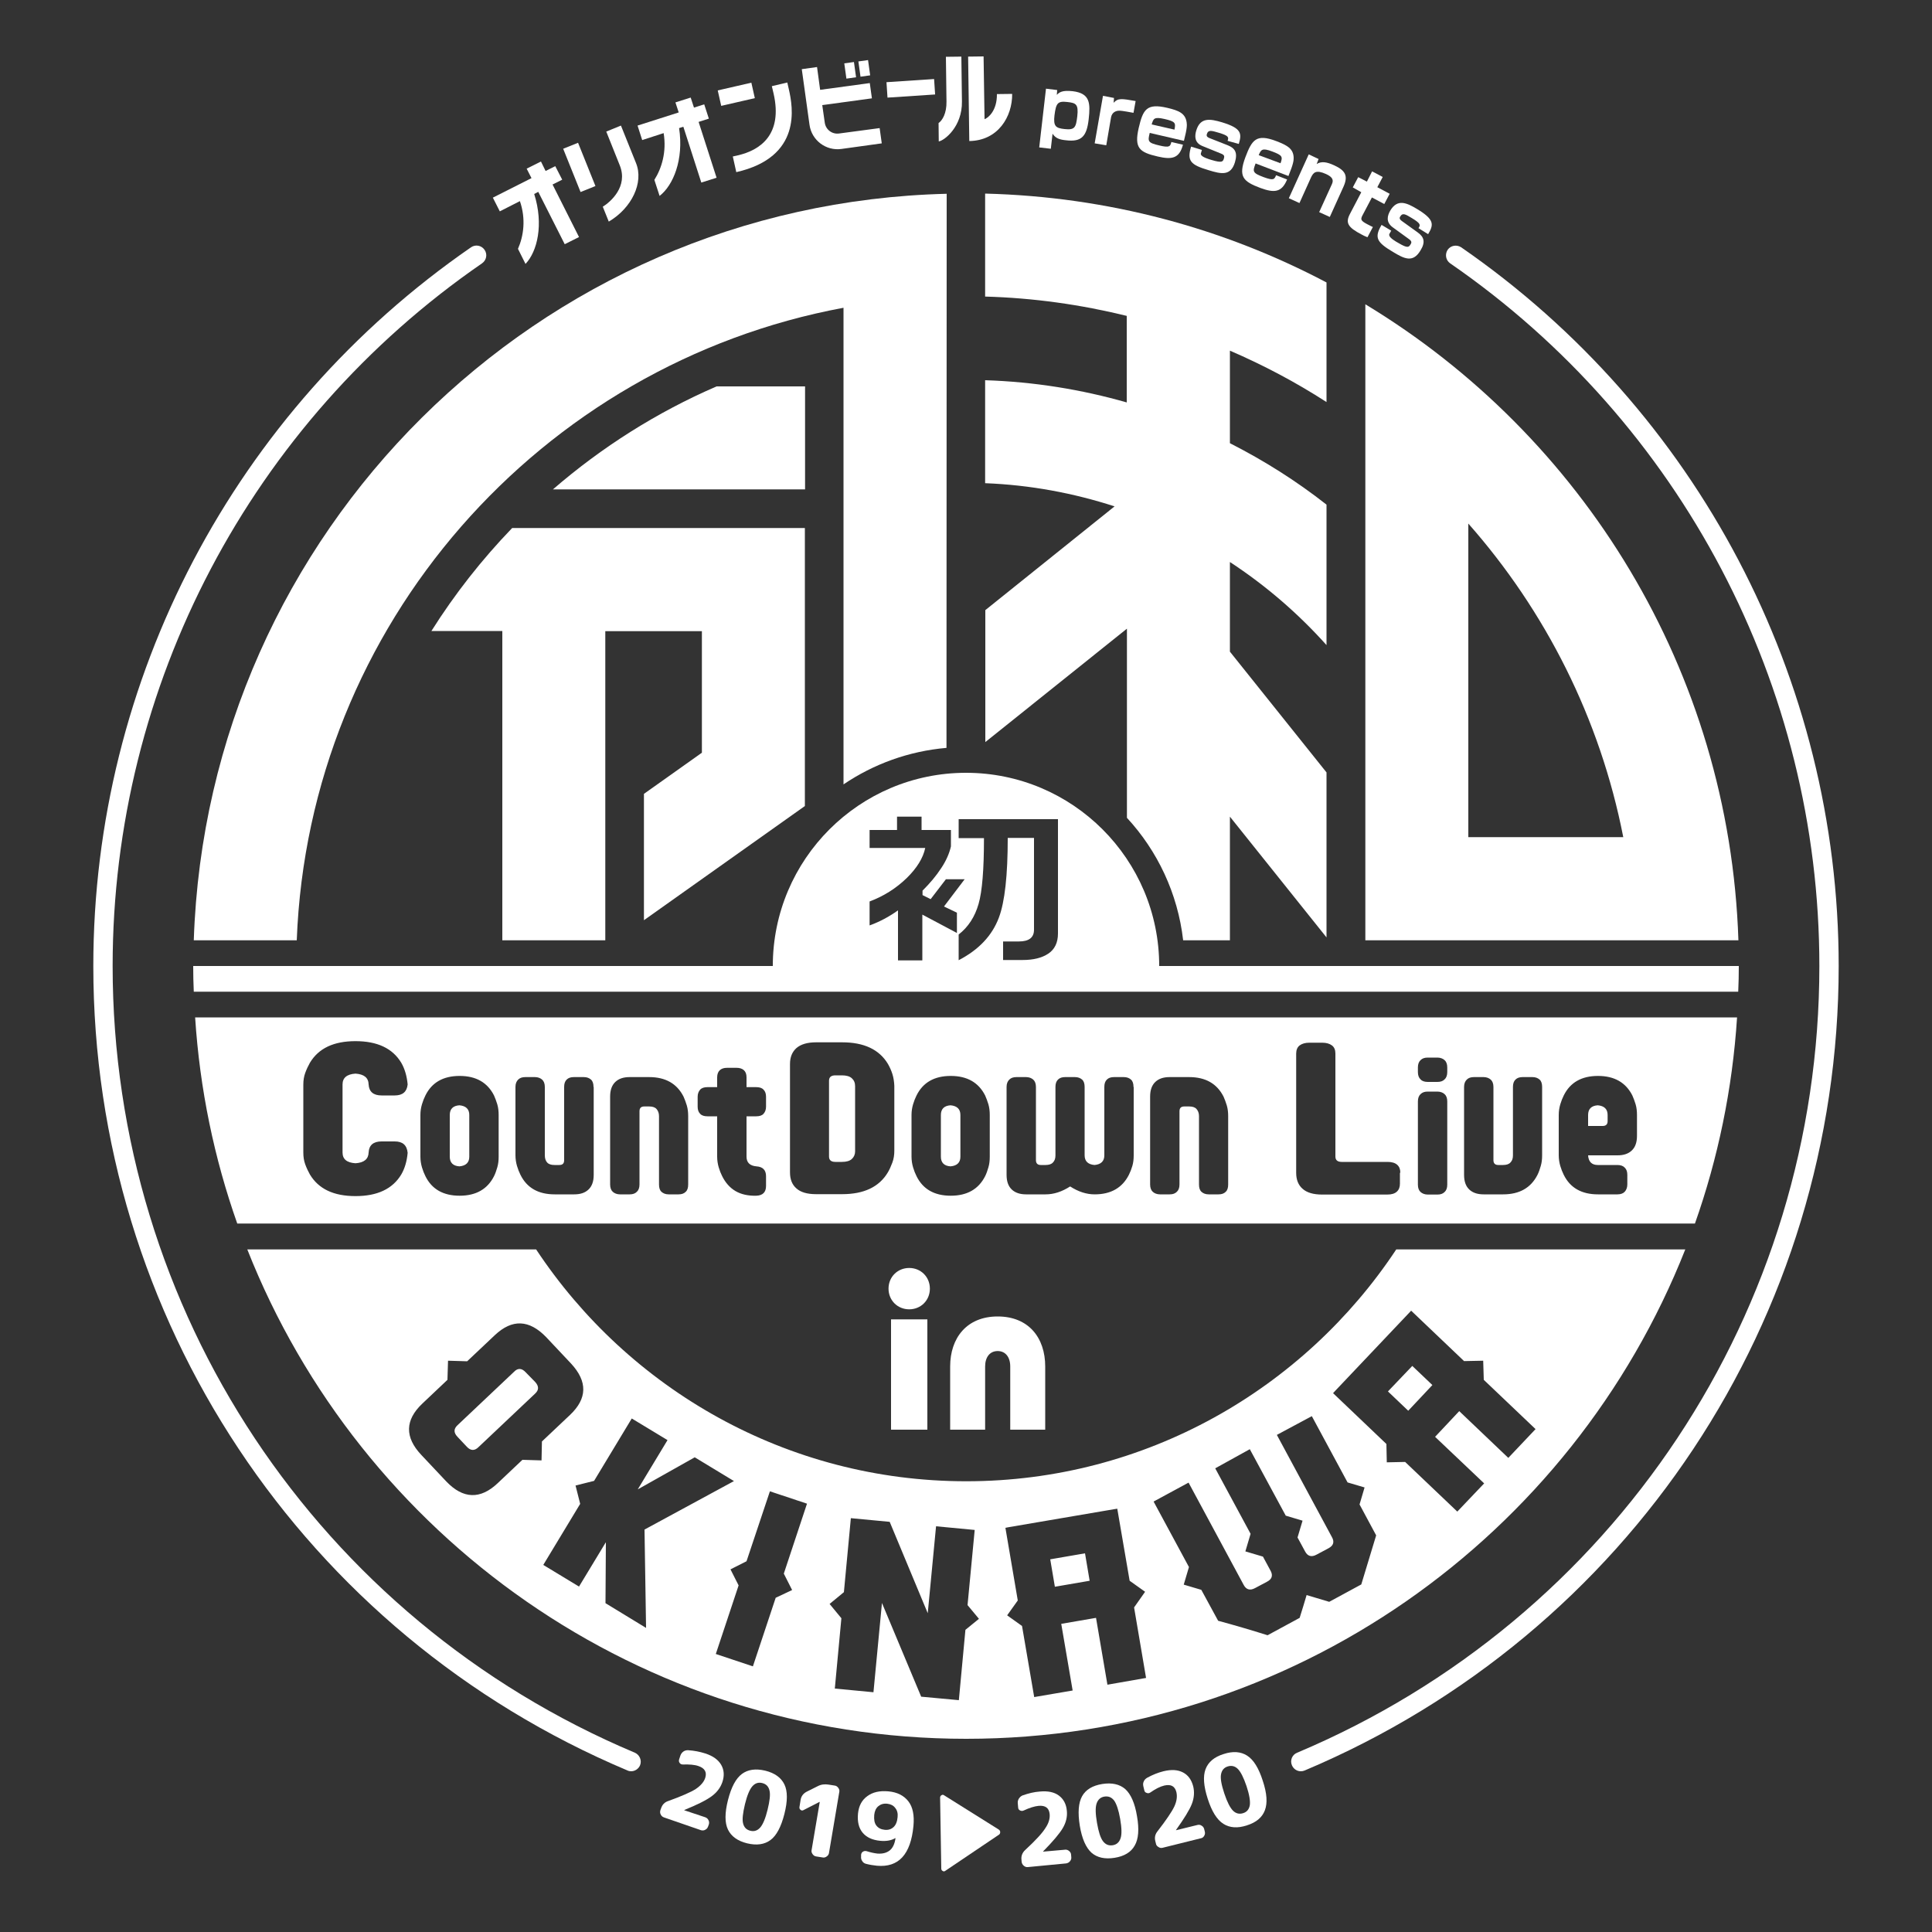 <?xml version="1.0" encoding="utf-8"?>
<!-- Generator: Adobe Illustrator 23.0.6, SVG Export Plug-In . SVG Version: 6.00 Build 0)  -->
<svg version="1.1" id="B_x5F_オリオンあり_x5F_0920"
	 xmlns="http://www.w3.org/2000/svg" xmlns:xlink="http://www.w3.org/1999/xlink" x="0px" y="0px" viewBox="0 0 100 100"
	 style="enable-background:new 0 0 100 100;" xml:space="preserve">
<rect x="0" y="0" width="100" height="100" fill="#333333" stroke="none"/>
<style type="text/css">
	.st0{fill:#FFFFFF;}
</style>
<g>
	<g>
		<g>
			<path class="st0" d="M47.06,65.63c0.6,0,1.07,0.46,1.07,1.07c0,0.61-0.47,1.07-1.07,1.07c-0.6,0-1.07-0.46-1.07-1.07
				C45.99,66.09,46.46,65.63,47.06,65.63z M48,74h-1.88v-5.71H48V74z"/>
			<path class="st0" d="M49.18,74v-3.27c0-1.48,0.86-2.59,2.46-2.59c1.6,0,2.46,1.1,2.46,2.59V74h-1.81v-3.27
				c0-0.49-0.25-0.8-0.65-0.8s-0.65,0.31-0.65,0.8V74H49.18z"/>
		</g>
	</g>
	<path class="st0" d="M12.28,63.33c-1.19-3.37-1.94-6.95-2.18-10.67h79.81c-0.24,3.72-0.99,7.3-2.18,10.67H73.09H26.91H12.28z
		 M20.43,59.08h-0.68c-0.42,0-0.65,0.19-0.67,0.57c-0.01,0.34-0.23,0.53-0.68,0.56c-0.45-0.03-0.67-0.21-0.67-0.56v-3.52
		c0-0.34,0.22-0.53,0.67-0.56c0.44,0.03,0.67,0.21,0.68,0.56c0.02,0.38,0.25,0.57,0.67,0.57h0.68c0.41,0,0.63-0.19,0.67-0.57
		c-0.04-0.43-0.15-0.81-0.33-1.12c-0.45-0.75-1.24-1.12-2.37-1.12c-1.13,0-1.91,0.37-2.36,1.12c-0.09,0.16-0.17,0.33-0.24,0.52
		c-0.07,0.19-0.1,0.39-0.1,0.61v3.52c0,0.22,0.03,0.42,0.1,0.61c0.07,0.19,0.15,0.36,0.24,0.52c0.45,0.75,1.23,1.12,2.36,1.12
		c1.13,0,1.92-0.37,2.37-1.12c0.18-0.31,0.29-0.68,0.33-1.12C21.06,59.27,20.84,59.08,20.43,59.08z M25.81,57.71
		c0-0.19-0.02-0.38-0.07-0.55c-0.05-0.17-0.11-0.32-0.17-0.46c-0.34-0.67-0.93-1.01-1.78-1.01c-0.85,0-1.44,0.34-1.77,1.01
		c-0.07,0.14-0.13,0.29-0.18,0.46c-0.05,0.17-0.08,0.35-0.08,0.55v2.16c0,0.19,0.03,0.38,0.08,0.55s0.11,0.32,0.18,0.46
		c0.33,0.67,0.92,1.01,1.77,1.01c0.85,0,1.44-0.34,1.78-1.01c0.07-0.14,0.12-0.29,0.17-0.46s0.07-0.35,0.07-0.55V57.71z
		 M23.78,60.37c-0.33-0.02-0.5-0.19-0.5-0.5v-2.16c0-0.31,0.17-0.48,0.5-0.5c0.34,0.03,0.51,0.2,0.51,0.5v2.16
		C24.29,60.17,24.12,60.34,23.78,60.37z M30.72,56.26c0-0.17-0.04-0.3-0.13-0.38c-0.09-0.08-0.21-0.13-0.37-0.13H29.7
		c-0.16,0-0.28,0.04-0.37,0.13c-0.09,0.09-0.13,0.21-0.13,0.38v3.79c0,0.17-0.08,0.25-0.25,0.25h-0.25c-0.17,0-0.3-0.04-0.38-0.13
		c-0.08-0.09-0.12-0.21-0.12-0.37v-3.54c0-0.17-0.05-0.3-0.14-0.38c-0.09-0.08-0.22-0.13-0.37-0.13h-0.5
		c-0.16,0-0.28,0.04-0.37,0.13c-0.09,0.09-0.14,0.21-0.14,0.38v3.54c0,0.19,0.03,0.38,0.08,0.55c0.05,0.17,0.11,0.32,0.18,0.46
		c0.33,0.67,0.92,1.01,1.77,1.01h1.01c0.32,0,0.56-0.08,0.74-0.25c0.18-0.17,0.27-0.42,0.27-0.76V56.26z M35.62,57.77
		c0-0.19-0.02-0.38-0.07-0.55c-0.05-0.17-0.11-0.32-0.17-0.46c-0.34-0.67-0.93-1.01-1.78-1.01h-1.01c-0.32,0-0.56,0.08-0.74,0.25
		c-0.18,0.17-0.27,0.42-0.27,0.76v4.55c0,0.17,0.05,0.3,0.14,0.38c0.09,0.08,0.22,0.13,0.37,0.13h0.5c0.16,0,0.28-0.04,0.37-0.13
		c0.09-0.08,0.14-0.21,0.14-0.38v-3.79c0-0.17,0.08-0.25,0.25-0.25h0.25c0.17,0,0.3,0.04,0.38,0.13c0.08,0.09,0.13,0.21,0.13,0.37
		v3.54c0,0.17,0.04,0.3,0.13,0.38c0.09,0.08,0.21,0.13,0.37,0.13h0.51c0.16,0,0.28-0.04,0.37-0.13c0.09-0.08,0.13-0.21,0.13-0.38
		V57.77z M39.65,60.88c0-0.32-0.17-0.49-0.5-0.51c-0.34-0.03-0.51-0.2-0.51-0.5v-2.09h0.5c0.17,0,0.3-0.04,0.38-0.13
		c0.08-0.09,0.13-0.21,0.13-0.37v-0.51c0-0.16-0.04-0.28-0.13-0.37c-0.08-0.09-0.21-0.13-0.38-0.13h-0.5v-0.51
		c0-0.17-0.05-0.29-0.14-0.37c-0.09-0.08-0.22-0.12-0.37-0.12h-0.5c-0.16,0-0.28,0.04-0.37,0.12c-0.09,0.08-0.14,0.21-0.14,0.37
		v0.51h-0.5c-0.17,0-0.3,0.04-0.38,0.13c-0.08,0.09-0.13,0.21-0.13,0.37v0.51c0,0.16,0.04,0.28,0.13,0.37
		c0.08,0.09,0.21,0.13,0.38,0.13h0.5v2.09c0,0.19,0.03,0.38,0.08,0.55c0.05,0.17,0.11,0.32,0.18,0.46c0.17,0.34,0.4,0.6,0.69,0.77
		c0.29,0.17,0.65,0.25,1.07,0.24c0.34-0.01,0.51-0.18,0.51-0.51V60.88z M46.19,55.59c-0.06-0.19-0.14-0.36-0.23-0.52
		c-0.45-0.75-1.24-1.12-2.37-1.12h-1.35c-0.45,0-0.79,0.1-1.02,0.3c-0.22,0.2-0.33,0.47-0.33,0.82v5.62c0,0.35,0.11,0.63,0.33,0.82
		c0.22,0.2,0.56,0.3,1.02,0.3h1.35c1.12,0,1.91-0.37,2.36-1.12c0.09-0.15,0.17-0.33,0.24-0.52c0.07-0.19,0.1-0.39,0.1-0.61V56.2
		C46.28,55.99,46.25,55.78,46.19,55.59z M44.09,59.99c-0.11,0.1-0.28,0.15-0.51,0.15h-0.34c-0.22,0-0.33-0.09-0.33-0.28v-3.92
		c0-0.19,0.11-0.28,0.33-0.28h0.34c0.23,0,0.4,0.05,0.51,0.15c0.11,0.1,0.17,0.23,0.17,0.41v3.38
		C44.26,59.75,44.2,59.89,44.09,59.99z M51.23,57.71c0-0.19-0.02-0.38-0.07-0.55c-0.05-0.17-0.11-0.32-0.17-0.46
		c-0.34-0.67-0.93-1.01-1.78-1.01c-0.85,0-1.44,0.34-1.77,1.01c-0.07,0.14-0.13,0.29-0.18,0.46c-0.05,0.17-0.08,0.35-0.08,0.55v2.16
		c0,0.19,0.03,0.38,0.08,0.55c0.05,0.17,0.11,0.32,0.18,0.46c0.33,0.67,0.92,1.01,1.77,1.01c0.85,0,1.44-0.34,1.78-1.01
		c0.07-0.14,0.12-0.29,0.17-0.46s0.07-0.35,0.07-0.55V57.71z M49.2,60.37c-0.33-0.02-0.5-0.19-0.5-0.5v-2.16
		c0-0.31,0.17-0.48,0.5-0.5c0.34,0.03,0.51,0.2,0.51,0.5v2.16C49.71,60.17,49.54,60.34,49.2,60.37z M58.67,56.26
		c0-0.17-0.04-0.3-0.13-0.38c-0.09-0.08-0.21-0.13-0.37-0.13h-0.51c-0.16,0-0.28,0.04-0.37,0.13c-0.09,0.09-0.13,0.21-0.13,0.38
		v3.54c0,0.3-0.17,0.47-0.51,0.5c-0.34-0.03-0.51-0.2-0.51-0.5v-3.54c0-0.17-0.04-0.3-0.13-0.38c-0.09-0.08-0.21-0.13-0.37-0.13
		h-0.51c-0.16,0-0.28,0.04-0.37,0.13c-0.09,0.09-0.13,0.21-0.13,0.38v3.54c0,0.16-0.04,0.28-0.13,0.37
		c-0.08,0.09-0.21,0.13-0.38,0.13h-0.25c-0.16,0-0.25-0.08-0.25-0.25v-3.79c0-0.17-0.05-0.3-0.14-0.38
		c-0.09-0.08-0.22-0.13-0.37-0.13h-0.5c-0.16,0-0.28,0.04-0.37,0.13c-0.09,0.09-0.14,0.21-0.14,0.38v4.55
		c0,0.34,0.09,0.59,0.27,0.76c0.18,0.17,0.43,0.25,0.74,0.25h1.01c0.43,0,0.85-0.14,1.27-0.41c0.42,0.27,0.84,0.41,1.27,0.41
		c0.84,0,1.43-0.34,1.77-1.01c0.07-0.14,0.13-0.29,0.18-0.46c0.05-0.17,0.07-0.35,0.07-0.55V56.26z M63.57,57.77
		c0-0.19-0.02-0.38-0.07-0.55c-0.05-0.17-0.11-0.32-0.17-0.46c-0.34-0.67-0.93-1.01-1.78-1.01h-1.01c-0.32,0-0.56,0.08-0.74,0.25
		c-0.18,0.17-0.27,0.42-0.27,0.76v4.55c0,0.17,0.05,0.3,0.14,0.38c0.09,0.08,0.22,0.13,0.37,0.13h0.5c0.16,0,0.28-0.04,0.37-0.13
		c0.09-0.08,0.14-0.21,0.14-0.38v-3.79c0-0.17,0.08-0.25,0.25-0.25h0.25c0.17,0,0.3,0.04,0.38,0.13c0.08,0.09,0.13,0.21,0.13,0.37
		v3.54c0,0.17,0.04,0.3,0.13,0.38c0.09,0.08,0.21,0.13,0.37,0.13h0.51c0.16,0,0.28-0.04,0.37-0.13c0.09-0.08,0.13-0.21,0.13-0.38
		V57.77z M72.48,60.7c0-0.18-0.05-0.31-0.16-0.41c-0.11-0.1-0.28-0.15-0.5-0.15h-2.37c-0.22,0-0.33-0.09-0.33-0.28v-5.33
		c0-0.19-0.06-0.33-0.18-0.42c-0.12-0.09-0.29-0.14-0.5-0.14h-0.67c-0.21,0-0.38,0.05-0.5,0.14c-0.12,0.09-0.18,0.24-0.18,0.42v6.18
		c0,0.35,0.11,0.63,0.33,0.82c0.22,0.2,0.56,0.3,1.01,0.3h3.37c0.23,0,0.39-0.05,0.5-0.15c0.11-0.1,0.16-0.24,0.16-0.41V60.7z
		 M74.91,55.25c0-0.17-0.05-0.3-0.14-0.38c-0.09-0.08-0.22-0.13-0.37-0.13h-0.5c-0.16,0-0.28,0.04-0.37,0.13
		c-0.09,0.08-0.14,0.21-0.14,0.38v0.24c0,0.17,0.05,0.3,0.14,0.38C73.61,55.96,73.74,56,73.9,56h0.5c0.16,0,0.28-0.04,0.37-0.13
		c0.09-0.08,0.14-0.21,0.14-0.38V55.25z M74.91,57.01c0-0.17-0.05-0.3-0.14-0.38c-0.09-0.08-0.22-0.13-0.37-0.13h-0.5
		c-0.16,0-0.28,0.04-0.37,0.13c-0.09,0.08-0.14,0.21-0.14,0.38v4.31c0,0.17,0.05,0.3,0.14,0.38c0.09,0.08,0.22,0.13,0.37,0.13h0.5
		c0.16,0,0.28-0.04,0.37-0.13c0.09-0.08,0.14-0.21,0.14-0.38V57.01z M79.82,56.26c0-0.17-0.04-0.3-0.13-0.38
		c-0.09-0.08-0.21-0.13-0.37-0.13h-0.51c-0.16,0-0.28,0.04-0.37,0.13c-0.09,0.09-0.13,0.21-0.13,0.38v3.54
		c0,0.16-0.04,0.28-0.13,0.37c-0.08,0.09-0.21,0.13-0.38,0.13h-0.25c-0.16,0-0.25-0.08-0.25-0.25v-3.79c0-0.17-0.05-0.3-0.14-0.38
		c-0.09-0.08-0.22-0.13-0.37-0.13h-0.5c-0.16,0-0.28,0.04-0.37,0.13c-0.09,0.09-0.14,0.21-0.14,0.38v4.55
		c0,0.34,0.09,0.59,0.27,0.76c0.18,0.17,0.43,0.25,0.74,0.25h1.01c0.85,0,1.44-0.34,1.78-1.01c0.07-0.14,0.12-0.29,0.17-0.46
		c0.05-0.17,0.07-0.35,0.07-0.55V56.26z M84.73,57.71c0-0.19-0.02-0.38-0.07-0.55c-0.05-0.17-0.11-0.32-0.17-0.46
		c-0.34-0.67-0.93-1.01-1.78-1.01c-0.85,0-1.44,0.34-1.77,1.01c-0.07,0.14-0.13,0.29-0.18,0.46c-0.05,0.17-0.08,0.35-0.08,0.55v2.09
		c0,0.19,0.03,0.38,0.08,0.55c0.05,0.17,0.11,0.32,0.18,0.46c0.33,0.67,0.92,1.01,1.77,1.01h1.01c0.17,0,0.3-0.05,0.38-0.14
		c0.08-0.09,0.13-0.22,0.13-0.37v-0.5c0-0.16-0.04-0.28-0.13-0.37c-0.08-0.09-0.21-0.14-0.38-0.14H82.7c-0.31,0-0.48-0.17-0.5-0.5
		h1.52c0.32,0,0.56-0.08,0.74-0.25c0.18-0.17,0.27-0.42,0.27-0.76V57.71z M82.95,58.28H82.2v-0.57c0-0.31,0.17-0.48,0.5-0.5
		c0.34,0.03,0.51,0.2,0.51,0.5v0.32C83.21,58.2,83.12,58.28,82.95,58.28z"/>
	<path class="st0" d="M90,50c0,0.45-0.01,0.89-0.03,1.33H10.03C10.01,50.89,10,50.45,10,50h5.33H40c0-5.52,4.48-10,10-10
		s10,4.48,10,10H90z M46.43,42.27v0.69h-1.42v0.93h2.88c-0.11,0.52-0.43,1.04-0.96,1.56c-0.56,0.54-1.2,0.94-1.92,1.21v1.24
		c0.52-0.19,1.01-0.45,1.47-0.78v2.59h1.26v-2.37l1.79,0.95v-1.05l-0.67-0.32l1.07-1.41h-0.97l-0.79,1.03l-0.42-0.21V46.1
		c0.39-0.39,0.71-0.77,0.97-1.17c0.26-0.39,0.42-0.77,0.5-1.12v-0.85h-1.52v-0.69H46.43z M49.62,42.4v0.98h1.31
		c0,1.62-0.09,2.75-0.28,3.41c-0.19,0.66-0.53,1.19-1.03,1.58v1.33c1.04-0.54,1.73-1.27,2.08-2.2c0.31-0.82,0.46-2.2,0.46-4.13h1.36
		v4.75c0,0.41-0.26,0.61-0.79,0.61h-0.81v0.96h1c0.57,0,1.01-0.11,1.34-0.33c0.33-0.22,0.5-0.57,0.5-1.04V42.4H49.62z"/>
	<path class="st0" d="M73.1,70.7l1.04,0.99l-1.25,1.33l-1.05-1L73.1,70.7z M54.36,80.71l0.24,1.42l1.8-0.31l-0.24-1.42L54.36,80.71z
		 M87.23,64.67C81.37,79.5,66.92,90,50.01,90S18.65,79.5,12.8,64.67h14.95c4.78,7.22,12.97,12,22.26,12s17.48-4.78,22.26-12H87.23z
		 M28.05,74.61l1.45-1.37c0.9-0.85,0.92-1.73,0.06-2.66l-1.29-1.37c-0.88-0.91-1.76-0.95-2.66-0.1l-1.43,1.35l-0.99-0.03l-0.03,0.99
		l-1.3,1.23c-0.9,0.85-0.92,1.74-0.05,2.66l1.29,1.37c0.87,0.91,1.76,0.94,2.66,0.09l1.28-1.21l0.99,0.03L28.05,74.61z M33.44,84.26
		l-0.08-5.09l4.63-2.51l-2.03-1.23l-2.95,1.66l1.54-2.55l-1.85-1.12l-1.95,3.23l-0.96,0.24l0.24,0.95l-1.91,3.16l1.85,1.12
		l1.38-2.28l0.01,0l-0.02,3.14L33.44,84.26z M40.57,81.45l1.2-3.62l-1.92-0.64l-1.21,3.62l-0.83,0.42l0.42,0.83l-1.18,3.55
		l1.92,0.64l1.18-3.55L41,82.3L40.57,81.45z M50.67,83.79l-0.59-0.71l0.37-3.89l-2-0.19l-0.43,4.5l-1.97-4.73l-2.01-0.19l-0.36,3.83
		l-0.74,0.61l0.61,0.74l-0.34,3.64l2,0.19l0.44-4.62l2.03,4.85l1.95,0.18l0.34-3.64L50.67,83.79z M59.32,86.85l-0.62-3.65l0.57-0.81
		l-0.8-0.57l-0.64-3.73l-0.19,0.03l-5.45,0.93l-0.15,0.03l0.64,3.76l-0.55,0.77l0.77,0.55l0.63,3.68l1.99-0.34l-0.59-3.45l1.8-0.31
		l0.59,3.46L59.32,86.85z M71.23,79.47l-0.86-1.6l0.26-0.88l-0.88-0.26L67.9,73.3l-1.81,0.97l2.85,5.29
		c0.14,0.25,0.08,0.44-0.18,0.58l-0.62,0.33c-0.26,0.14-0.46,0.08-0.59-0.17l-0.39-0.72l0.26-0.87l-0.87-0.26l-1.86-3.44L62.9,76
		l1.83,3.39l-0.27,0.91l0.91,0.27l0.41,0.76c0.11,0.23,0.05,0.41-0.2,0.54l-0.62,0.33c-0.26,0.14-0.46,0.08-0.59-0.17l-2.85-5.29
		l-1.81,0.98l1.83,3.39l-0.27,0.91l0.91,0.27l0.87,1.6c0.85,0.23,1.7,0.48,2.56,0.75l1.66-0.9c0.13-0.41,0.25-0.81,0.36-1.18
		c0.39,0.12,0.78,0.23,1.17,0.35l1.66-0.9C70.74,81.08,71,80.23,71.23,79.47z M79.48,73.97l-2.68-2.55l-0.03-0.99l-0.99,0.02
		l-2.74-2.61l-0.13,0.14L69.1,72l-0.1,0.11l2.76,2.63l0.02,0.95l0.95-0.02l2.7,2.57l1.39-1.46l-2.54-2.41l1.25-1.33l2.54,2.42
		L79.48,73.97z M27.21,71.03c-0.2-0.22-0.41-0.23-0.6-0.03l-2.92,2.76c-0.21,0.19-0.22,0.39-0.01,0.61l0.48,0.51
		c0.2,0.22,0.41,0.22,0.61,0.02l2.92-2.76c0.21-0.19,0.21-0.39,0.01-0.61L27.21,71.03z"/>
	<g>
		<g>
			<path class="st0" d="M89.98,48.67C89.52,34.7,81.9,22.54,70.67,15.75l0,32.92L89.98,48.67z M76,27.1
				c3.99,4.52,6.82,10.09,8.02,16.23H76V27.1z"/>
			<path class="st0" d="M58.33,42.33c1.58,1.71,2.63,3.91,2.91,6.34h2.42v-6.4l5,6.25v-8.54l-5-6.25v-4.64
				c1.85,1.21,3.53,2.66,5,4.3v-7.27c-1.55-1.22-3.23-2.28-5-3.18v-1.49v-3.3c1.74,0.75,3.42,1.64,5,2.66v-6.19
				c-5.3-2.8-11.3-4.44-17.67-4.6v5.33c2.52,0.07,4.97,0.42,7.33,1v4.48c-2.34-0.67-4.8-1.07-7.33-1.15v5.33
				c2.33,0.09,4.57,0.51,6.7,1.2L51,31.58v6.83l7.33-5.87V42.33z"/>
		</g>
		<g>
			<path class="st0" d="M26,48.67h5.33v-16h5v6.29l-3,2.13v6.54l8.33-5.91V27.33H26.51c-1.57,1.63-2.97,3.41-4.18,5.33H26V48.67z"/>
			<path class="st0" d="M41.67,20h-4.58c-3.1,1.34-5.95,3.15-8.47,5.33h13.05V20z"/>
			<path class="st0" d="M49,10.03c-21.18,0.52-38.27,17.5-38.97,38.64h5.33c0.62-16.35,12.63-29.83,28.3-32.74v24.67
				c1.55-1.05,3.37-1.72,5.33-1.89L49,10.03z"/>
		</g>
	</g>
	<g>
		<g>
			<path class="st0" d="M34.37,94.07c-0.08-0.03-0.13-0.07-0.17-0.15c-0.04-0.07-0.04-0.15-0.02-0.22l0.04-0.11
				c0.06-0.18,0.18-0.31,0.37-0.37c0.69-0.25,1.17-0.46,1.42-0.62c0.25-0.17,0.42-0.36,0.49-0.57c0.1-0.3-0.02-0.51-0.35-0.62
				c-0.2-0.07-0.47-0.09-0.8-0.08c-0.07,0-0.13-0.02-0.17-0.08c-0.04-0.05-0.05-0.11-0.03-0.18l0.07-0.21
				c0.03-0.08,0.08-0.15,0.15-0.2c0.07-0.05,0.15-0.07,0.24-0.07c0.32,0.02,0.62,0.08,0.9,0.17c0.4,0.13,0.67,0.33,0.82,0.59
				c0.15,0.26,0.17,0.56,0.06,0.89c-0.1,0.29-0.28,0.53-0.55,0.73c-0.27,0.2-0.74,0.44-1.41,0.71c0,0-0.01,0.01-0.01,0.01
				c0,0,0,0.01,0,0.01l1.08,0.36c0.08,0.03,0.13,0.07,0.17,0.15c0.04,0.07,0.04,0.15,0.02,0.22l-0.04,0.11
				c-0.03,0.08-0.07,0.13-0.15,0.17c-0.07,0.04-0.15,0.04-0.22,0.02L34.37,94.07z"/>
			<path class="st0" d="M39.88,95.24c-0.31,0.23-0.71,0.29-1.21,0.17c-0.49-0.12-0.82-0.36-0.99-0.71c-0.17-0.35-0.17-0.86,0-1.53
				c0.17-0.67,0.41-1.12,0.72-1.35c0.31-0.23,0.71-0.29,1.21-0.17c0.49,0.12,0.82,0.36,0.99,0.71c0.17,0.35,0.17,0.86,0,1.53
				S40.19,95.01,39.88,95.24z M39.83,92.68c-0.05-0.21-0.17-0.34-0.38-0.39c-0.2-0.05-0.37,0.01-0.51,0.17
				c-0.14,0.16-0.27,0.47-0.38,0.92c-0.11,0.46-0.15,0.79-0.1,0.99c0.05,0.21,0.17,0.34,0.38,0.39c0.2,0.05,0.37-0.01,0.51-0.17
				c0.14-0.16,0.27-0.47,0.38-0.92C39.84,93.22,39.88,92.89,39.83,92.68z"/>
			<path class="st0" d="M41.59,93.69c-0.05,0.03-0.1,0.03-0.15-0.01c-0.05-0.04-0.07-0.08-0.06-0.15l0.06-0.37
				c0.03-0.19,0.14-0.33,0.31-0.42l0.58-0.29c0.17-0.09,0.36-0.11,0.55-0.08l0.32,0.05c0.08,0.01,0.14,0.05,0.19,0.12
				c0.05,0.07,0.07,0.14,0.05,0.22l-0.53,3.14c-0.01,0.08-0.05,0.14-0.12,0.19c-0.07,0.05-0.14,0.07-0.22,0.05l-0.32-0.05
				c-0.08-0.01-0.14-0.05-0.19-0.12c-0.05-0.07-0.07-0.14-0.05-0.22l0.42-2.48l-0.01,0l-0.01,0L41.59,93.69z"/>
			<path class="st0" d="M45.56,95.28c-0.41-0.04-0.71-0.18-0.91-0.42c-0.2-0.24-0.28-0.57-0.24-0.99c0.04-0.4,0.2-0.7,0.48-0.9
				c0.28-0.21,0.64-0.29,1.09-0.25c0.46,0.04,0.81,0.22,1.04,0.52c0.23,0.3,0.31,0.72,0.26,1.27c-0.14,1.48-0.77,2.16-1.89,2.06
				c-0.19-0.02-0.38-0.05-0.57-0.1c-0.08-0.02-0.15-0.07-0.19-0.14c-0.05-0.07-0.07-0.15-0.06-0.24L44.57,96
				c0.01-0.07,0.04-0.13,0.1-0.16c0.06-0.04,0.13-0.04,0.2-0.02c0.19,0.06,0.37,0.1,0.54,0.12c0.26,0.02,0.47-0.03,0.64-0.16
				c0.16-0.13,0.26-0.34,0.3-0.63c0,0,0-0.01,0-0.01l-0.01,0C46.14,95.26,45.88,95.31,45.56,95.28z M45.92,93.36
				c-0.19-0.02-0.34,0.03-0.46,0.13c-0.12,0.1-0.19,0.25-0.21,0.45c-0.02,0.24,0.01,0.42,0.11,0.55c0.1,0.13,0.24,0.2,0.43,0.22
				c0.19,0.02,0.34-0.03,0.46-0.14c0.12-0.11,0.19-0.29,0.21-0.52c0.02-0.19-0.02-0.35-0.13-0.48
				C46.24,93.45,46.1,93.38,45.92,93.36z"/>
			<path class="st0" d="M51.7,94.7c0.04,0.03,0.07,0.07,0.07,0.13c0,0.06-0.02,0.1-0.06,0.13l-2.79,1.88
				c-0.04,0.03-0.09,0.03-0.13,0c-0.05-0.03-0.07-0.07-0.07-0.13l-0.06-3.66c0-0.06,0.02-0.1,0.07-0.13c0.05-0.03,0.09-0.03,0.13,0
				L51.7,94.7z"/>
			<path class="st0" d="M53.2,96.64c-0.08,0.01-0.15-0.02-0.21-0.07c-0.06-0.05-0.1-0.12-0.11-0.2l-0.01-0.12
				c-0.02-0.19,0.05-0.36,0.19-0.49c0.54-0.5,0.89-0.88,1.05-1.14c0.17-0.25,0.24-0.49,0.22-0.72c-0.03-0.32-0.22-0.46-0.57-0.43
				c-0.21,0.02-0.47,0.1-0.77,0.24c-0.06,0.03-0.13,0.03-0.19,0s-0.1-0.08-0.1-0.15l-0.02-0.22c-0.01-0.09,0.01-0.17,0.06-0.25
				c0.05-0.07,0.11-0.13,0.19-0.16c0.31-0.11,0.6-0.18,0.89-0.2c0.42-0.04,0.75,0.03,0.99,0.21s0.38,0.44,0.41,0.79
				c0.03,0.3-0.04,0.6-0.21,0.89s-0.51,0.69-1.02,1.21c0,0,0,0.01,0,0.01c0,0,0,0.01,0.01,0l1.13-0.1c0.08-0.01,0.15,0.02,0.21,0.07
				c0.06,0.05,0.1,0.12,0.1,0.2l0.01,0.12c0.01,0.08-0.02,0.15-0.07,0.21c-0.05,0.06-0.12,0.1-0.2,0.11L53.2,96.64z"/>
			<path class="st0" d="M58.73,95.53c-0.19,0.34-0.54,0.55-1.04,0.63c-0.5,0.08-0.9-0.01-1.19-0.26c-0.29-0.26-0.5-0.73-0.61-1.4
				c-0.11-0.68-0.07-1.19,0.12-1.53c0.19-0.34,0.54-0.55,1.04-0.63c0.5-0.08,0.9,0.01,1.19,0.26c0.29,0.26,0.5,0.73,0.61,1.4
				C58.97,94.68,58.93,95.19,58.73,95.53z M57.67,93.2c-0.13-0.17-0.29-0.24-0.5-0.21c-0.2,0.03-0.34,0.15-0.41,0.36
				c-0.07,0.2-0.06,0.54,0.02,1c0.08,0.46,0.18,0.78,0.31,0.95c0.13,0.17,0.29,0.24,0.5,0.21c0.2-0.03,0.34-0.15,0.41-0.36
				c0.07-0.2,0.06-0.54-0.02-1C57.9,93.69,57.79,93.37,57.67,93.2z"/>
			<path class="st0" d="M60.18,95.64c-0.08,0.02-0.15,0.01-0.22-0.04c-0.07-0.04-0.12-0.1-0.13-0.18L59.8,95.3
				c-0.05-0.19-0.01-0.36,0.11-0.51c0.45-0.58,0.74-1.01,0.87-1.28c0.13-0.28,0.16-0.52,0.11-0.75c-0.08-0.31-0.28-0.42-0.63-0.34
				c-0.21,0.05-0.45,0.17-0.72,0.36c-0.06,0.04-0.12,0.05-0.19,0.02c-0.07-0.02-0.11-0.07-0.12-0.13l-0.05-0.21
				c-0.02-0.09-0.02-0.17,0.02-0.25c0.03-0.08,0.09-0.14,0.17-0.19c0.29-0.16,0.57-0.27,0.85-0.34c0.41-0.1,0.74-0.08,1.01,0.06
				c0.27,0.14,0.44,0.38,0.53,0.72c0.07,0.29,0.05,0.6-0.07,0.91c-0.12,0.31-0.4,0.76-0.82,1.35c0,0,0,0.01,0,0.01c0,0,0,0,0.01,0
				l1.1-0.27c0.08-0.02,0.15-0.01,0.22,0.04c0.07,0.04,0.11,0.1,0.13,0.18l0.03,0.12c0.02,0.08,0.01,0.15-0.03,0.22
				c-0.04,0.07-0.1,0.12-0.18,0.13L60.18,95.64z"/>
			<path class="st0" d="M65.47,93.7c-0.14,0.37-0.45,0.63-0.93,0.78c-0.48,0.16-0.89,0.13-1.22-0.08c-0.33-0.21-0.6-0.64-0.81-1.3
				c-0.21-0.65-0.25-1.16-0.11-1.53c0.14-0.37,0.45-0.63,0.93-0.78c0.48-0.16,0.89-0.13,1.22,0.08c0.33,0.21,0.6,0.64,0.81,1.3
				C65.58,92.83,65.61,93.33,65.47,93.7z M64.07,91.56c-0.15-0.15-0.33-0.19-0.52-0.13c-0.2,0.06-0.31,0.2-0.35,0.41
				s0.02,0.54,0.17,0.99c0.15,0.45,0.3,0.74,0.45,0.89c0.15,0.15,0.33,0.19,0.52,0.13c0.2-0.06,0.31-0.2,0.35-0.41
				c0.03-0.21-0.02-0.54-0.17-0.99C64.37,92.01,64.22,91.71,64.07,91.56z"/>
		</g>
		<g>
			<g>
				<path class="st0" d="M67.33,91.68c-0.2,0-0.38-0.12-0.46-0.31c-0.11-0.25,0.01-0.55,0.27-0.65C83.56,83.8,94.17,67.82,94.17,50
					c0-14.52-7.15-28.12-19.11-36.37c-0.23-0.16-0.28-0.47-0.13-0.7c0.16-0.23,0.47-0.28,0.7-0.13C87.86,21.25,95.17,35.15,95.17,50
					c0,18.22-10.85,34.56-27.64,41.64C67.46,91.67,67.4,91.68,67.33,91.68z"/>
				<path class="st0" d="M32.67,91.68c-0.06,0-0.13-0.01-0.19-0.04C15.68,84.56,4.83,68.22,4.83,50c0-14.85,7.31-28.75,19.55-37.2
					c0.23-0.16,0.54-0.1,0.7,0.13c0.16,0.23,0.1,0.54-0.13,0.7C12.98,21.88,5.83,35.48,5.83,50c0,17.82,10.61,33.8,27.03,40.72
					c0.25,0.11,0.37,0.4,0.27,0.65C33.05,91.56,32.86,91.68,32.67,91.68z"/>
			</g>
			<g>
				<g>
					
						<rect x="45.9" y="4.16" transform="matrix(0.998 -0.066 0.066 0.998 -0.199 3.132)" class="st0" width="2.47" height="0.8"/>
					<path class="st0" d="M30.82,9.63l-0.77,0.31l-0.9-2.24l0.77-0.31L30.82,9.63z M31.38,6.81l0.7,1.75
						c0.44,1.1-0.48,1.89-0.88,2.14l0.31,0.77c1.19-0.7,1.82-2.02,1.41-3.03L32.14,6.5L31.38,6.81z"/>
					<path class="st0" d="M28.74,8.6l-0.5,0.25L28,8.36l-0.74,0.37l0.25,0.49l-2,1.01l0.36,0.71l1.04-0.53
						c0.32,0.93,0.19,1.81-0.1,2.47l0.39,0.78c0.61-0.64,0.95-2.04,0.45-3.62l0.21-0.11l1.37,2.71l0.74-0.37L28.6,9.55l0.5-0.25
						L28.74,8.6z"/>
					<path class="st0" d="M36.45,5.4l-0.53,0.17l-0.17-0.52L34.96,5.3l0.17,0.52l-2.13,0.68l0.24,0.75l1.11-0.36
						c0.16,0.97-0.1,1.82-0.48,2.42l0.27,0.83c0.7-0.54,1.26-1.87,1.01-3.51l0.22-0.07l0.93,2.89l0.79-0.25l-0.93-2.89l0.53-0.17
						L36.45,5.4z"/>
					<path class="st0" d="M39.07,5.08l-1.74,0.4l-0.18-0.8l1.74-0.4L39.07,5.08z M39.95,4.46c0,0,0.06,0.27,0.09,0.38
						c0.49,2.14-0.71,2.94-1.85,3.2c-0.1,0.02-0.26,0.06-0.26,0.06l0.18,0.81c3.42-0.78,2.93-3.37,2.72-4.29
						c-0.04-0.16-0.08-0.35-0.08-0.35L39.95,4.46z"/>
					<path class="st0" d="M45.53,6.63l0.11,0.79l-2.09,0.29c-0.8,0.11-1.54-0.45-1.65-1.25l-0.4-2.88l0.79-0.11l0.16,1.18l2.57-0.35
						l0.11,0.79l-2.57,0.35l0.13,0.91c0.05,0.36,0.38,0.61,0.74,0.56L45.53,6.63z M44.2,3.21l-0.5,0.07l0.11,0.79L44.31,4L44.2,3.21
						z M44.93,3.11l-0.5,0.07l0.11,0.79l0.5-0.07L44.93,3.11z"/>
					<path class="st0" d="M48.96,2.94l0.8-0.01l0.03,2.32c0.02,1.32-0.92,2.03-1.2,2.07l-0.01-0.95c0.2-0.14,0.42-0.51,0.41-1.11
						L48.96,2.94z M51.6,4.87c0.01,0.86-0.45,1.23-0.64,1.3l-0.05-3.25l-0.8,0.01l0.06,4.37c1.49-0.02,2.23-1.26,2.22-2.44
						L51.6,4.87z"/>
				</g>
				<g>
					<path class="st0" d="M54.72,4.66l-0.02,0.25c0.13-0.13,0.27-0.25,0.82-0.19c0.91,0.11,0.92,0.62,0.83,1.45
						c-0.1,0.88-0.36,1.19-1.18,1.09c-0.3-0.03-0.53-0.09-0.69-0.34l-0.09,0.78l-0.6-0.07l0.35-3.04L54.72,4.66z M54.58,5.97
						c-0.07,0.58,0.08,0.66,0.52,0.71c0.54,0.06,0.59-0.09,0.66-0.66c0.07-0.63-0.07-0.69-0.51-0.74
						C54.74,5.22,54.66,5.34,54.58,5.97z"/>
					<path class="st0" d="M57.66,5.07l-0.02,0.25c0.23-0.25,0.4-0.22,1.14-0.09l-0.11,0.61c-0.59-0.11-0.67-0.11-0.74-0.11
						c-0.18,0-0.37,0.09-0.42,0.33l-0.25,1.46l-0.6-0.1l0.43-2.46L57.66,5.07z"/>
					<path class="st0" d="M59.51,6.88c-0.11,0.44-0.1,0.51,0.5,0.65c0.54,0.13,0.56,0.04,0.62-0.18l0.6,0.14
						c-0.19,0.72-0.58,0.78-1.31,0.61c-0.95-0.22-1.22-0.44-0.98-1.48c0.22-0.94,0.4-1.29,1.47-1.04c0.6,0.14,0.94,0.28,1.01,0.75
						c0.02,0.14,0.03,0.3-0.14,0.96L59.51,6.88z M60.79,6.71c0.07-0.35,0.05-0.42-0.51-0.55s-0.58-0.01-0.67,0.28L60.79,6.71z"/>
					<path class="st0" d="M63.54,7.29c0.06-0.18,0.08-0.26-0.46-0.42c-0.37-0.11-0.54-0.16-0.61,0.06C62.45,7,62.43,7.08,62.61,7.15
						l0.94,0.37c0.37,0.15,0.52,0.37,0.37,0.88c-0.22,0.72-0.71,0.61-1.36,0.41c-0.94-0.28-1.13-0.48-0.91-1.22l0.56,0.17
						c-0.06,0.19-0.07,0.21-0.04,0.26c0.07,0.12,0.4,0.22,0.54,0.26c0.56,0.17,0.59,0.08,0.64-0.08c0.03-0.11,0.03-0.18-0.15-0.25
						l-0.96-0.39c-0.42-0.17-0.41-0.52-0.32-0.81c0.21-0.69,0.72-0.6,1.33-0.42c1.02,0.31,1.03,0.58,0.87,1.12L63.54,7.29z"/>
					<path class="st0" d="M64.99,8.46c-0.16,0.42-0.17,0.49,0.42,0.71c0.52,0.19,0.55,0.11,0.64-0.1l0.57,0.22
						c-0.28,0.68-0.67,0.7-1.38,0.44c-0.91-0.34-1.15-0.59-0.78-1.59c0.34-0.9,0.56-1.23,1.59-0.84c0.58,0.22,0.9,0.4,0.91,0.87
						c0,0.14-0.01,0.3-0.27,0.94L64.99,8.46z M66.28,8.45c0.12-0.34,0.1-0.41-0.43-0.61c-0.53-0.2-0.58-0.09-0.7,0.19L66.28,8.45z"
						/>
					<path class="st0" d="M68.25,8.23l-0.1,0.26c0.25-0.16,0.54-0.1,0.89,0.06c0.6,0.27,0.75,0.55,0.5,1.11l-0.71,1.57l-0.55-0.25
						l0.66-1.45c0.09-0.2,0.05-0.36-0.3-0.52c-0.53-0.24-0.66-0.08-0.78,0.17l-0.6,1.33l-0.55-0.25l1.03-2.27L68.25,8.23z"/>
					<path class="st0" d="M71.02,8.87l0.55,0.29l-0.28,0.53l0.64,0.34l-0.28,0.53l-0.64-0.34l-0.49,0.93
						c-0.11,0.21-0.08,0.28,0.24,0.45c0.19,0.1,0.23,0.12,0.3,0.15l-0.28,0.53c-0.13-0.05-0.25-0.11-0.3-0.14
						c-0.73-0.38-0.85-0.61-0.6-1.08l0.58-1.11L70.02,9.7l0.28-0.53l0.45,0.23L71.02,8.87z"/>
					<path class="st0" d="M73.42,11.81c0.1-0.16,0.14-0.23-0.34-0.52c-0.33-0.2-0.48-0.29-0.6-0.09c-0.04,0.06-0.07,0.13,0.08,0.24
						l0.82,0.59c0.32,0.23,0.42,0.49,0.14,0.94c-0.39,0.65-0.84,0.42-1.42,0.07c-0.84-0.5-0.98-0.74-0.59-1.4l0.5,0.3
						c-0.1,0.17-0.12,0.19-0.1,0.25c0.03,0.13,0.33,0.31,0.46,0.38c0.5,0.3,0.55,0.22,0.64,0.08c0.06-0.09,0.07-0.17-0.09-0.28
						l-0.84-0.61c-0.36-0.27-0.27-0.6-0.12-0.86c0.37-0.62,0.84-0.41,1.39-0.08c0.91,0.55,0.86,0.81,0.57,1.3L73.42,11.81z"/>
				</g>
			</g>
		</g>
	</g>
</g>
</svg>
